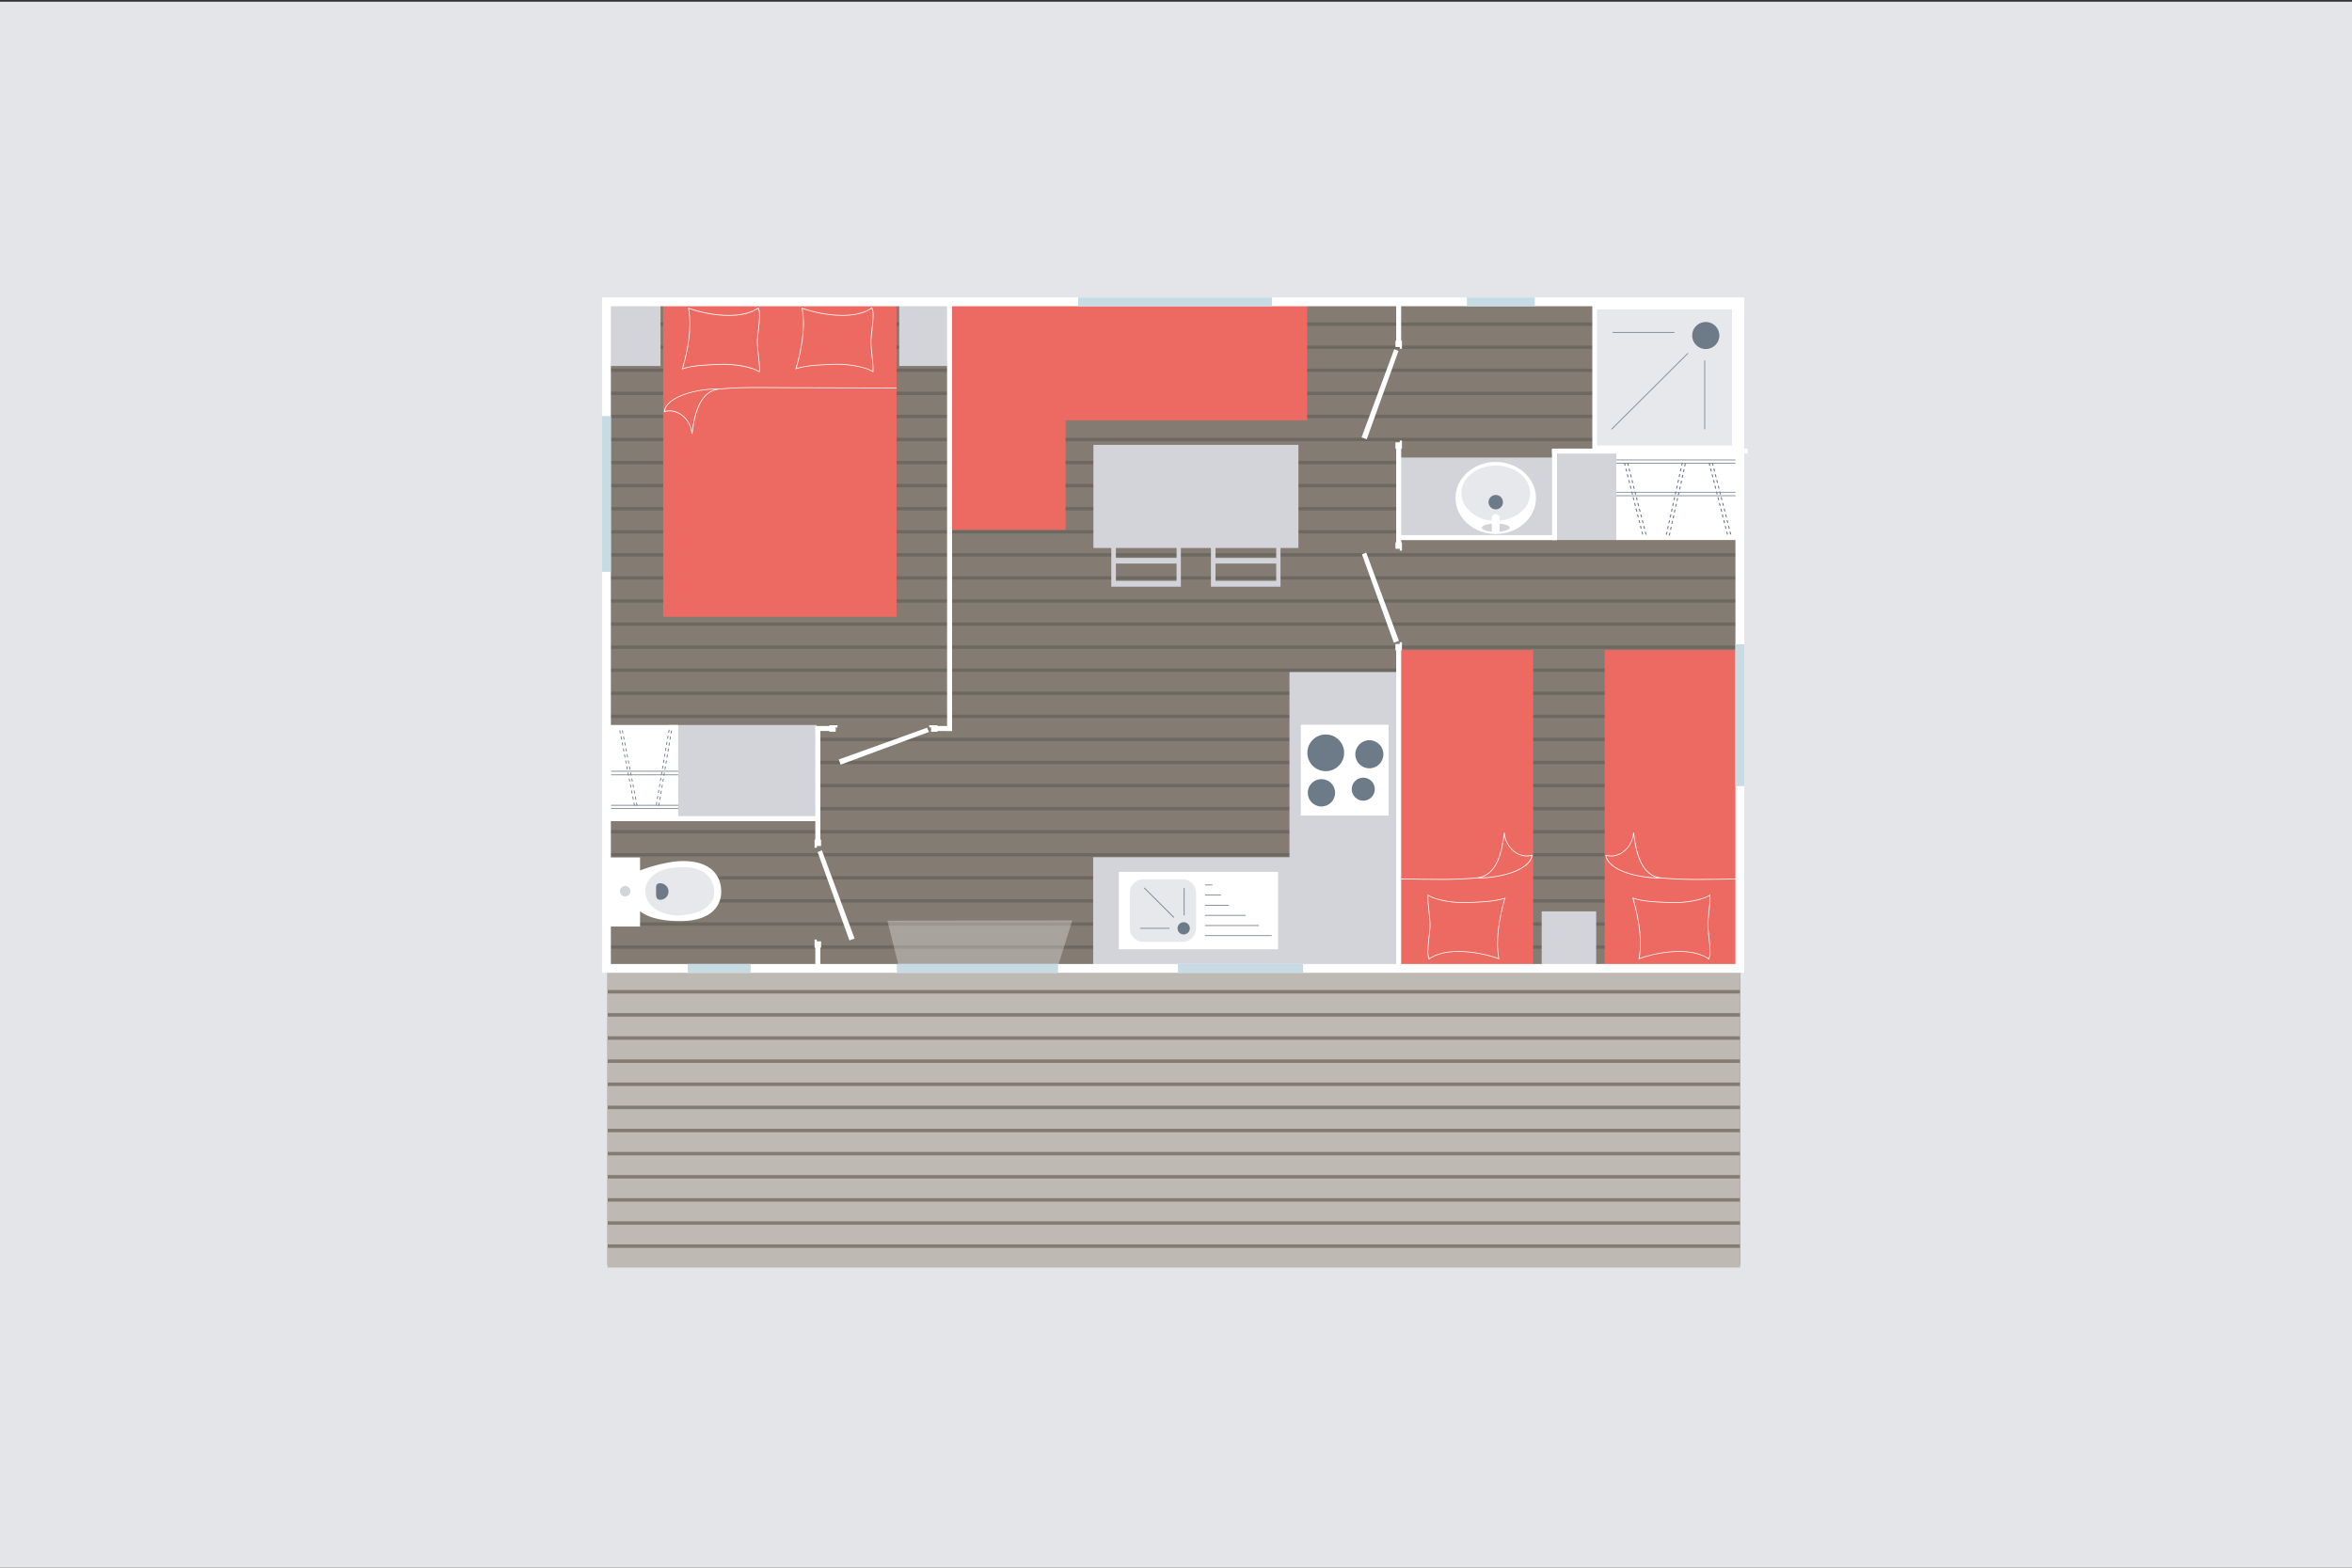<?xml version="1.0" encoding="UTF-8"?><svg id="Calque_1" xmlns="http://www.w3.org/2000/svg" xmlns:xlink="http://www.w3.org/1999/xlink" viewBox="0 0 600 400" width="600px" height="400px"><rect x="0" y="0" width="600" height="400" fill="#333333" stroke="none"/><defs><style>.cls-1{fill:url(#linear-gradient);}.cls-2{stroke:#c7dbe5;}.cls-2,.cls-3{stroke-width:2.25px;}.cls-2,.cls-3,.cls-4{fill:none;}.cls-3{stroke:#fff;}.cls-5{fill:#ec6a62;}.cls-6{fill:#e7e8eb;}.cls-7,.cls-8{fill:#fff;}.cls-9{fill:#e4e5e9;}.cls-10{fill:#847c73;}.cls-11{fill:#beb9b3;}.cls-12{fill:#d2d4da;}.cls-13{fill:#6e6960;}.cls-14{fill:#6d7a87;}.cls-4{mask:url(#mask);}.cls-8{opacity:.3;}</style><linearGradient id="linear-gradient" x1="309.81" y1="272.54" x2="309.81" y2="260.68" gradientTransform="translate(-59.68 -25.81)" gradientUnits="userSpaceOnUse"><stop offset="0" stop-color="#fff"/><stop offset="1" stop-color="#000"/></linearGradient><mask id="mask" x="193.14" y="232.13" width="113.98" height="15.21" maskUnits="userSpaceOnUse"><rect class="cls-1" x="193.14" y="232.13" width="113.98" height="15.21"/></mask></defs><rect class="cls-9" y=".43" width="600" height="400"/><rect class="cls-10" x="154.97" y="188.85" width="288.95" height="133.95"/><rect class="cls-11" x="154.97" y="188.59" width="288.95" height="5.01"/><rect class="cls-11" x="154.97" y="194.49" width="288.95" height="5.01"/><rect class="cls-11" x="154.97" y="200.39" width="288.95" height="5.01"/><rect class="cls-11" x="154.97" y="206.29" width="288.95" height="5.01"/><rect class="cls-11" x="154.97" y="212.19" width="288.95" height="5.01"/><rect class="cls-11" x="154.97" y="218.09" width="288.95" height="5.01"/><rect class="cls-11" x="154.97" y="223.99" width="288.95" height="5.01"/><rect class="cls-11" x="154.97" y="229.89" width="288.95" height="5.01"/><rect class="cls-11" x="154.97" y="235.79" width="288.95" height="5.01"/><rect class="cls-11" x="154.97" y="241.69" width="288.95" height="5.01"/><rect class="cls-11" x="154.97" y="247.59" width="288.95" height="5.01"/><rect class="cls-11" x="154.97" y="253.49" width="288.95" height="5.01"/><rect class="cls-11" x="154.97" y="259.4" width="288.95" height="5.01"/><rect class="cls-11" x="154.97" y="265.3" width="288.95" height="5.01"/><rect class="cls-11" x="154.97" y="271.2" width="288.95" height="5.01"/><rect class="cls-11" x="154.97" y="277.1" width="288.95" height="5.01"/><rect class="cls-11" x="154.97" y="283" width="288.95" height="5.01"/><rect class="cls-11" x="154.97" y="288.9" width="288.95" height="5.01"/><rect class="cls-11" x="154.97" y="294.8" width="288.95" height="5.01"/><rect class="cls-11" x="154.97" y="300.7" width="288.95" height="5.01"/><rect class="cls-11" x="154.97" y="306.6" width="288.95" height="5.01"/><rect class="cls-11" x="154.97" y="312.5" width="288.95" height="5.01"/><rect class="cls-11" x="154.97" y="318.4" width="288.95" height="5.01"/><rect class="cls-13" x="154.19" y="77.25" width="289.72" height="170.21"/><rect class="cls-10" x="154.19" y="177.33" width="289.72" height="5.02"/><rect class="cls-10" x="154.19" y="183.21" width="289.72" height="5.02"/><rect class="cls-10" x="154.19" y="189.1" width="289.72" height="5.02"/><rect class="cls-10" x="154.19" y="194.99" width="289.72" height="5.02"/><rect class="cls-10" x="154.19" y="200.87" width="289.72" height="5.02"/><rect class="cls-10" x="154.19" y="206.76" width="289.72" height="5.02"/><rect class="cls-10" x="154.19" y="212.65" width="289.72" height="5.02"/><rect class="cls-10" x="154.19" y="218.53" width="289.72" height="5.02"/><rect class="cls-10" x="154.19" y="224.42" width="289.72" height="5.02"/><rect class="cls-10" x="154.19" y="230.31" width="289.72" height="5.02"/><rect class="cls-10" x="154.19" y="236.2" width="289.72" height="5.02"/><rect class="cls-10" x="154.19" y="242.08" width="289.72" height="5.02"/><rect class="cls-10" x="154.19" y="77.25" width="289.72" height="5.02"/><rect class="cls-10" x="154.19" y="83.14" width="289.72" height="5.02"/><rect class="cls-10" x="154.19" y="89.02" width="289.72" height="5.02"/><rect class="cls-10" x="154.19" y="94.91" width="289.72" height="5.02"/><rect class="cls-10" x="154.19" y="100.8" width="289.72" height="5.02"/><rect class="cls-10" x="154.19" y="106.69" width="289.72" height="5.02"/><rect class="cls-10" x="154.19" y="112.57" width="289.72" height="5.02"/><rect class="cls-10" x="154.19" y="118.46" width="289.72" height="5.02"/><rect class="cls-10" x="154.19" y="124.35" width="289.72" height="5.02"/><rect class="cls-10" x="154.19" y="130.23" width="289.72" height="5.02"/><rect class="cls-10" x="154.19" y="136.12" width="289.72" height="5.02"/><rect class="cls-10" x="154.19" y="142.01" width="289.72" height="5.02"/><rect class="cls-10" x="154.19" y="147.89" width="289.72" height="5.02"/><rect class="cls-10" x="154.19" y="153.78" width="289.72" height="5.02"/><rect class="cls-10" x="154.19" y="159.67" width="289.72" height="5.02"/><rect class="cls-10" x="154.19" y="165.55" width="289.72" height="5.02"/><rect class="cls-10" x="154.19" y="171.44" width="289.72" height="5.02"/><rect class="cls-5" x="169.18" y="76.59" width="59.53" height="80.79"/><path class="cls-7" d="m174.01,94.05c.98-3.33,1.9-7.57,1.89-11.53,0-1.33-.1-2.64-.34-3.87l-.04-.17.16.06c2.66.98,6.56,1.84,10.24,1.84,2.87,0,5.61-.52,7.52-1.91l.08-.06.11.16-.08.06c-1.97,1.43-4.75,1.95-7.64,1.95-3.65,0-7.48-.84-10.15-1.8.22,1.2.33,2.46.33,3.75,0,3.93-.89,8.11-1.86,11.42,2.93-.88,6.2-.94,9.37-1.08.3-.01.61-.02.93-.02,2.83,0,6.83.52,9.11,1.82,0-.17.02-.34.02-.52,0-2.14-.54-4.85-.54-6.95,0-.15,0-.31,0-.45.06-1.34.56-4.25.55-6.22,0-.76-.08-1.38-.26-1.67l-.05-.09.16-.1.06.08c.22.37.28,1,.28,1.77,0,1.99-.49,4.93-.55,6.23,0,.15-.01.3-.01.45,0,2.07.54,4.78.55,6.95,0,.23,0,.47-.02.69v.16s-.16-.08-.16-.08c-2.17-1.33-6.28-1.87-9.15-1.87-.33,0-.64,0-.93.02-3.23.15-6.55.19-9.48,1.12l-.18.06.06-.18Z"/><path class="cls-7" d="m202.96,94.05c.98-3.33,1.9-7.57,1.9-11.53,0-1.33-.11-2.64-.34-3.87l-.04-.17.16.06c2.65.98,6.56,1.84,10.24,1.84,2.87,0,5.61-.52,7.52-1.92l.09-.06.11.16-.08.06c-1.97,1.43-4.75,1.95-7.64,1.95-3.64,0-7.48-.84-10.15-1.8.23,1.2.33,2.46.33,3.75,0,3.93-.89,8.11-1.86,11.42,2.93-.88,6.2-.94,9.37-1.08.29-.01.6-.02.93-.02,2.83,0,6.83.52,9.11,1.82,0-.17.01-.34.01-.52,0-2.14-.54-4.85-.54-6.95,0-.15,0-.31,0-.45.06-1.34.56-4.26.56-6.23,0-.76-.08-1.37-.26-1.67l-.05-.09.16-.1.06.08c.22.37.28,1,.28,1.77,0,1.99-.49,4.93-.55,6.23,0,.15-.01.3-.01.45,0,2.07.54,4.78.54,6.95,0,.23,0,.47-.02.69v.16s-.15-.08-.15-.08c-2.17-1.33-6.28-1.87-9.15-1.87-.33,0-.64,0-.93.02-3.23.15-6.55.19-9.48,1.11l-.18.06.06-.18Z"/><path class="cls-7" d="m169.35,105.14l.14-.04c.44-.12.87-.17,1.29-.17,2.98,0,5.5,2.76,5.64,5.86h.2c.31-2.22.72-4.97,1.73-7.22,1.01-2.25,2.59-3.98,5.26-4.23t0,0s.06,0,.08,0c3.05-.29,6.14-.37,9.24-.37,3.42,0,6.85.08,35.75.12v-.19c-28.89-.04-32.32-.12-35.75-.12-3.13,0-6.25.08-9.33.38h0c-.23-.01-.46-.01-.71-.01-2.24,0-5.44.41-8.18,1.35-2.73.93-5.02,2.38-5.35,4.52l-.02.15Zm.25-.26c.38-1.93,2.53-3.33,5.18-4.23,2.58-.88,5.59-1.29,7.78-1.33-2.14.57-3.5,2.19-4.39,4.16-.93,2.07-1.35,4.51-1.65,6.62-.45-2.91-2.85-5.37-5.74-5.37-.39,0-.78.05-1.18.15Z"/><rect class="cls-5" x="409.37" y="165.87" width="34.02" height="80.79"/><path class="cls-7" d="m416.48,229.19c.98,3.33,1.89,7.57,1.89,11.53,0,1.33-.1,2.64-.34,3.87l-.04.17.16-.06c2.65-.98,6.56-1.84,10.24-1.84,2.87,0,5.61.53,7.52,1.92l.08.06.11-.15-.08-.06c-1.97-1.42-4.75-1.95-7.64-1.95-3.65,0-7.48.84-10.15,1.8.22-1.2.33-2.46.33-3.75,0-3.93-.89-8.11-1.86-11.42,2.93.88,6.2.94,9.37,1.08.29.01.6.02.93.02,2.83,0,6.84-.52,9.11-1.82,0,.17.02.34.02.52,0,2.14-.54,4.85-.54,6.95,0,.16,0,.31,0,.46.06,1.33.56,4.25.56,6.23,0,.76-.08,1.38-.26,1.67l-.05.08.16.1.06-.08c.22-.36.28-1,.28-1.77,0-1.99-.49-4.93-.55-6.23,0-.15-.01-.3-.01-.45,0-2.07.54-4.78.55-6.95,0-.23,0-.46-.02-.69v-.16s-.15.08-.15.08c-2.17,1.33-6.28,1.87-9.15,1.87-.33,0-.64,0-.93-.02-3.23-.15-6.55-.19-9.48-1.12l-.18-.06.06.18Z"/><path class="cls-7" d="m409.56,218.25c.33,2.14,2.62,3.59,5.35,4.52,2.74.93,5.94,1.35,8.18,1.35.25,0,.49,0,.71-.01h0c3.08.3,6.2.38,9.33.38,3.42,0,6.85-.09,10.26-.12v-.2c-3.41.04-6.84.12-10.26.12-3.1,0-6.19-.09-9.24-.37-.03,0-.06,0-.08,0h0c-2.66-.26-4.25-1.99-5.26-4.24-1.01-2.25-1.43-4.99-1.73-7.23h-.19c-.15,3.11-2.66,5.87-5.64,5.87-.42,0-.85-.05-1.29-.17l-.14-.04.02.15Zm1.41.26c2.89,0,5.29-2.47,5.74-5.38.3,2.11.72,4.56,1.65,6.62.89,1.98,2.25,3.6,4.39,4.17-2.19-.04-5.2-.45-7.78-1.33-2.65-.9-4.8-2.3-5.18-4.23.4.09.79.15,1.18.15Z"/><rect class="cls-5" x="357.09" y="165.87" width="34.02" height="80.79"/><path class="cls-7" d="m384,229.19c-.98,3.33-1.89,7.57-1.89,11.53,0,1.33.1,2.64.34,3.87l.04.17-.16-.06c-2.65-.98-6.56-1.84-10.24-1.84-2.87,0-5.61.53-7.52,1.92l-.08.06-.11-.15.08-.06c1.97-1.42,4.75-1.95,7.64-1.95,3.65,0,7.49.84,10.16,1.8-.23-1.2-.33-2.46-.33-3.75,0-3.93.89-8.11,1.86-11.42-2.93.88-6.2.94-9.37,1.08-.3.01-.6.02-.93.02-2.83,0-6.83-.52-9.11-1.82,0,.17-.02.34-.02.52,0,2.14.54,4.85.54,6.95,0,.16,0,.31,0,.46-.06,1.33-.55,4.25-.55,6.23,0,.76.08,1.38.26,1.67l.05.08-.16.1-.06-.08c-.22-.36-.28-1-.28-1.77,0-1.99.49-4.93.55-6.23,0-.15.01-.3.01-.45,0-2.07-.54-4.78-.55-6.95,0-.23,0-.46.02-.69v-.16s.16.08.16.08c2.17,1.33,6.28,1.87,9.15,1.87.33,0,.64,0,.93-.02,3.23-.15,6.55-.19,9.48-1.12l.18-.06-.06.18Z"/><path class="cls-7" d="m390.94,218.1l-.14.04c-.44.12-.87.17-1.29.17-2.99,0-5.5-2.76-5.64-5.86h-.19c-.31,2.23-.73,4.97-1.73,7.22-1.01,2.25-2.59,3.98-5.26,4.24h0s-.06,0-.08,0c-3.05.29-6.14.37-9.24.37-3.42,0-6.85-.09-10.26-.12v.2c3.41.04,6.84.12,10.26.12,3.13,0,6.25-.08,9.33-.38h0c.23,0,.46.01.71.01,2.24,0,5.44-.41,8.18-1.35,2.73-.93,5.02-2.39,5.35-4.52l.02-.15Zm-.25.26c-.38,1.92-2.53,3.33-5.18,4.23-2.58.88-5.59,1.29-7.78,1.33,2.14-.57,3.5-2.19,4.39-4.17.93-2.07,1.35-4.51,1.65-6.62.45,2.91,2.86,5.37,5.74,5.38.39,0,.78-.05,1.18-.15Z"/><polygon class="cls-5" points="333.46 77.49 333.46 107.25 271.82 107.25 271.82 135.18 242.06 135.18 242.06 77.49 333.46 77.49"/><polygon class="cls-12" points="328.95 171.48 328.95 218.72 278.87 218.72 278.87 246.7 356.92 246.7 356.92 171.48 328.95 171.48"/><rect class="cls-12" x="155.72" y="77.65" width="12.78" height="15.73"/><rect class="cls-12" x="229.39" y="77.65" width="12.78" height="15.73"/><rect class="cls-7" x="406.2" y="77.78" width="36.78" height="37.05"/><rect class="cls-6" x="407.37" y="78.96" width="34.46" height="34.71"/><path class="cls-14" d="m438.61,85.6c0,1.91-1.55,3.46-3.47,3.46s-3.47-1.55-3.47-3.46,1.56-3.45,3.47-3.45,3.47,1.54,3.47,3.45"/><polyline class="cls-14" points="430.54 90.06 411.04 109.47 411.17 109.6 430.67 90.19"/><rect class="cls-14" x="411.37" y="84.71" width="15.76" height=".19"/><rect class="cls-14" x="434.78" y="91.98" width=".19" height="17.55"/><path class="cls-7" d="m163.16,222.13s6.13-2.43,11.12-2.43c7.17,0,9.71,3.81,9.71,7.82,0,3.24-2.13,7.29-9.79,7.48-8.47.22-11.1-2.67-11.1-2.67v-4.7l.06-5.5"/><path class="cls-6" d="m164.59,227.08s-.03-5.75,9.45-5.84c8.56-.09,8.17,6.44,8.17,6.44,0,0,.56,5.55-9.4,5.92,0,0-8.21-.09-8.21-6.52"/><path class="cls-14" d="m170.54,227.47c0,1.17-.95,2.12-2.12,2.12s-1.06-1.1-1.06-2.27-.11-1.96,1.06-1.96,2.12.95,2.12,2.12"/><rect class="cls-7" x="155.47" y="218.78" width="7.81" height="17.63"/><path class="cls-12" d="m160.81,227.39c0,.74-.59,1.33-1.33,1.33s-1.33-.59-1.33-1.33.59-1.33,1.33-1.33,1.33.6,1.33,1.33"/><rect class="cls-12" x="356.67" y="116.74" width="39.59" height="20.36"/><rect class="cls-12" x="397.05" y="115.41" width="15.63" height="22.38"/><rect class="cls-12" x="170.7" y="184.98" width="37.63" height="23.45"/><rect class="cls-12" x="393.29" y="232.54" width="13.9" height="14.54"/><path class="cls-7" d="m371.31,127.06c0-5.08,4.59-9.19,10.26-9.19s10.26,4.11,10.26,9.19-4.6,9.19-10.26,9.19-10.26-4.12-10.26-9.19"/><path class="cls-6" d="m372.8,125.83c0-3.89,3.92-7.05,8.77-7.05s8.77,3.15,8.77,7.05-3.93,7.05-8.77,7.05-8.77-3.15-8.77-7.05"/><path class="cls-14" d="m379.73,128.13c0-1.02.82-1.84,1.84-1.84s1.84.82,1.84,1.84-.82,1.84-1.84,1.84-1.84-.82-1.84-1.84"/><path class="cls-12" d="m379,135.37c.65.21,1.57.33,2.58.33,1.51,0,2.81-.29,3.34-.69.18-.13.25-.26.25-.38s-.08-.25-.25-.38c-.17-.13-.44-.25-.76-.35-.65-.21-1.56-.33-2.57-.33-1.51,0-2.81.29-3.34.68-.17.13-.25.26-.25.38,0,.12.08.25.25.38s.44.25.76.35Z"/><path class="cls-7" d="m380.57,132.19c0-.55.45-1,.99-1s1,.45,1,1v3.06c0,.55-.45,1-1,1s-.99-.45-.99-1v-3.06"/><rect class="cls-7" x="331.85" y="184.92" width="22.39" height="23.17"/><path class="cls-14" d="m337.1,198.79c1.93,0,3.49,1.56,3.49,3.49s-1.56,3.49-3.49,3.49-3.49-1.56-3.49-3.49,1.56-3.49,3.49-3.49"/><path class="cls-14" d="m347.77,198.42c1.62,0,2.94,1.32,2.94,2.94s-1.32,2.94-2.94,2.94-2.94-1.31-2.94-2.94,1.32-2.94,2.94-2.94"/><path class="cls-14" d="m338.2,187.4c2.59,0,4.69,2.09,4.69,4.68s-2.1,4.69-4.69,4.69-4.69-2.1-4.69-4.69,2.1-4.68,4.69-4.68"/><path class="cls-14" d="m349.32,188.87c1.98,0,3.58,1.6,3.58,3.58s-1.6,3.59-3.58,3.59-3.58-1.61-3.58-3.59,1.61-3.58,3.58-3.58"/><rect class="cls-7" x="412.32" y="115.42" width="31.26" height="22.37"/><path class="cls-14" d="m437.15,118.81l-.19-.74-.26.04.19.73m.64,1.43l-.19-.73-.27.03.19.73m.63,1.44l-.18-.74-.27.03.19.73m.64,1.44l-.18-.74-.27.03.19.74m.64,1.43l-.19-.73-.26.03.19.74m.64,1.43l-.19-.73-.26.03.18.73m.63,1.43l-.18-.74-.26.03.18.73m.64,1.43l-.18-.73-.26.03.19.73m.63,1.43l-.18-.73-.26.03.19.73m.63,1.44l-.19-.74-.26.03.18.73m.64,1.44l-.19-.74-.26.03.18.73m.64,1.43l-.19-.73-.26.03.18.74m.64,1.43l-.19-.73-.27.03.18.73"/><path class="cls-14" d="m436.33,118.81l-.18-.73-.27.04.19.73m.63,1.43l-.19-.73-.27.03.19.73m.64,1.44l-.18-.74-.27.03.19.73m.64,1.44l-.19-.74-.27.03.19.74m.64,1.43l-.18-.73-.27.03.19.74m.63,1.43l-.19-.73-.26.03.19.73m.64,1.44l-.18-.74-.27.03.19.74m.64,1.43l-.19-.73-.27.03.19.73m.64,1.43l-.19-.73-.26.03.18.73m.64,1.44l-.19-.74-.26.03.18.73m.64,1.44l-.19-.74-.26.03.18.73m.64,1.43l-.19-.73-.26.03.19.74m.64,1.43l-.19-.73-.26.03.19.74"/><path class="cls-14" d="m415.53,118.81l-.19-.73-.26.04.18.73m.64,1.43l-.19-.73-.26.03.18.73m.64,1.44l-.19-.74-.26.04.19.74m.63,1.43l-.18-.73-.27.03.19.74m.64,1.43l-.19-.73-.26.03.19.74m.63,1.43l-.19-.73-.26.03.19.73m.64,1.44l-.18-.74-.27.03.19.73m.64,1.43l-.19-.73-.26.03.18.73m.64,1.43l-.19-.73-.26.03.19.73m.63,1.44l-.18-.74-.26.03.19.73m.63,1.44l-.18-.74-.26.03.19.73m.64,1.43l-.19-.73-.27.03.19.74m.64,1.43l-.19-.73-.26.03.19.74"/><path class="cls-14" d="m414.72,118.81l-.19-.74-.26.04.18.73m.64,1.44l-.19-.73-.26.03.19.73m.63,1.44l-.19-.74-.26.03.18.74m.64,1.43l-.19-.73-.26.03.19.73m.64,1.43l-.19-.73-.26.03.19.74m.64,1.43l-.19-.73-.27.03.19.73m.63,1.43l-.19-.73-.26.03.18.73m.64,1.43l-.19-.73-.26.03.19.73m.63,1.43l-.19-.74-.27.03.19.73m.63,1.43l-.18-.73-.26.03.19.73m.64,1.44l-.19-.74-.27.03.19.73m.63,1.43l-.18-.73-.27.03.19.74m.64,1.43l-.19-.73-.26.03.19.73"/><path class="cls-14" d="m429.9,118.99l.17-.74-.26-.03-.17.74m-.06,1.5l.16-.74-.26-.02-.16.74m-.07,1.49l.17-.73-.27-.03-.16.74m-.06,1.5l.17-.74-.27-.02-.17.73m-.06,1.51l.16-.74-.26-.03-.17.74m-.06,1.5l.17-.74-.27-.03-.17.73m-.06,1.5l.16-.74-.26-.02-.17.73m-.06,1.5l.16-.74-.26-.02-.17.73m-.06,1.5l.16-.73-.27-.03-.16.73m-.06,1.5l.17-.73-.27-.03-.17.74m-.06,1.5l.17-.73-.26-.03-.16.73m-.07,1.5l.17-.74-.27-.03-.17.74m-.06,1.49l.16-.73-.26-.03-.17.74"/><path class="cls-14" d="m429.13,118.8l.17-.74-.26-.02-.17.73m-.06,1.5l.16-.74-.26-.03-.17.73m-.06,1.5l.16-.74-.26-.03-.17.73m-.06,1.5l.17-.73-.27-.03-.16.74m-.07,1.5l.17-.74-.27-.03-.16.74m-.06,1.5l.16-.73-.26-.03-.16.74m-.06,1.5l.17-.73-.27-.03-.16.74m-.07,1.5l.17-.74-.27-.03-.16.74m-.06,1.5l.17-.74-.26-.03-.17.74m-.07,1.5l.17-.74-.26-.03-.17.74m-.07,1.5l.17-.74-.26-.03-.17.74m-.07,1.5l.17-.74-.27-.03-.16.74m-.06,1.5l.16-.73-.26-.03-.17.73"/><rect class="cls-14" x="412.32" y="126.39" width="30.57" height=".19"/><rect class="cls-14" x="412.32" y="125.5" width="30.57" height=".18"/><rect class="cls-14" x="412.32" y="117.26" width="30.57" height=".19"/><rect class="cls-14" x="412.32" y="118.07" width="30.57" height=".19"/><rect class="cls-7" x="155.44" y="184.98" width="17.57" height="23.36"/><path class="cls-14" d="m161.6,204.79l.15.77.21-.04-.15-.76m-.51-1.5l.15.76.21-.03-.15-.77m-.51-1.5l.15.76.21-.03-.15-.77m-.51-1.5l.15.77.21-.03-.15-.76m-.51-1.5l.15.77.21-.03-.15-.77m-.51-1.5l.15.77.21-.03-.15-.77m-.51-1.5l.15.77.21-.04-.15-.77m-.51-1.5l.15.76.21-.03-.15-.76m-.51-1.5l.15.77.22-.03-.15-.77m-.51-1.5l.15.76.21-.03-.15-.77m-.51-1.5l.15.76.21-.03-.15-.77m-.51-1.5l.15.77.21-.04-.15-.76m-.51-1.5l.15.77.21-.03-.15-.77"/><path class="cls-14" d="m162.26,204.79l.15.77.21-.04-.15-.76m-.51-1.5l.15.76.21-.03-.15-.77m-.51-1.5l.15.76.21-.03-.15-.77m-.51-1.5l.15.77.21-.04-.15-.76m-.51-1.5l.15.77.21-.03-.15-.77m-.51-1.5l.15.77.21-.03-.15-.77m-.51-1.5l.15.77.21-.04-.15-.77m-.51-1.5l.15.76.21-.03-.15-.77m-.51-1.5l.15.76.21-.03-.15-.77m-.51-1.5l.15.77.21-.03-.15-.76m-.51-1.5l.15.77.21-.04-.15-.77m-.51-1.5l.15.77.21-.03-.15-.77m-.51-1.5l.15.76.21-.03-.15-.77"/><path class="cls-14" d="m167.45,204.61l-.13.77.21.03.13-.77m.05-1.56l-.14.77.21.03.13-.77m.05-1.57l-.13.77.21.03.14-.77m.05-1.57l-.13.77.22.03.13-.77m.05-1.57l-.13.77.21.03.13-.77m.05-1.57l-.13.77.21.03.13-.77m.05-1.57l-.14.77.21.03.13-.76m.05-1.57l-.13.77.21.03.13-.77m.05-1.56l-.13.77.21.03.14-.77m.05-1.56l-.13.77.21.03.13-.76m.05-1.57l-.13.77.21.03.13-.77m.06-1.57l-.14.77.22.03.13-.77m.05-1.56l-.13.77.22.03.13-.77"/><path class="cls-14" d="m168.07,204.81l-.13.77.21.03.14-.77m.05-1.56l-.13.77.21.03.13-.77m.05-1.57l-.13.77.21.03.13-.77m.05-1.57l-.13.77.21.03.13-.77m.05-1.56l-.13.77.22.03.13-.77m.05-1.57l-.13.77.21.03.13-.77m.05-1.56l-.13.77.21.03.13-.77m.05-1.57l-.13.77.21.03.13-.77m.05-1.57l-.13.77.21.03.13-.77m.05-1.56l-.14.77.21.03.14-.77m.05-1.56l-.14.77.22.03.13-.77m.05-1.56l-.13.76.21.03.13-.77m.05-1.57l-.13.77.21.03.13-.77"/><rect class="cls-14" x="155.83" y="196.69" width="17.18" height=".19"/><rect class="cls-14" x="155.83" y="197.61" width="17.18" height=".19"/><rect class="cls-14" x="155.83" y="206.22" width="17.18" height=".19"/><rect class="cls-14" x="155.83" y="205.37" width="17.18" height=".2"/><rect class="cls-7" x="285.42" y="222.46" width="40.63" height="19.75"/><path class="cls-6" d="m288.22,227.8c0-1.89,1.53-3.43,3.42-3.43h10.07c1.9,0,3.42,1.54,3.42,3.43v9.07c0,1.89-1.53,3.43-3.42,3.43h-10.07c-1.9,0-3.42-1.54-3.42-3.43v-9.07"/><polyline class="cls-14" points="299.53 234.02 291.96 226.46 291.83 226.6 299.39 234.16 299.53 234.02"/><rect class="cls-14" x="301.99" y="226.6" width=".2" height="6.94"/><rect class="cls-14" x="307.4" y="225.7" width="1.91" height=".19"/><rect class="cls-14" x="307.4" y="228.29" width="4.08" height=".19"/><rect class="cls-14" x="307.4" y="230.87" width="6.13" height=".2"/><path class="cls-14" d="m301.96,235.3c.86,0,1.57.7,1.57,1.57s-.7,1.56-1.57,1.56-1.57-.7-1.57-1.56.7-1.57,1.57-1.57"/><polyline class="cls-14" points="290.85 236.77 298.35 236.77 298.35 236.87 298.35 236.96 290.85 236.96 290.85 236.77"/><polyline class="cls-14" points="307.4 233.46 317.75 233.46 317.75 233.56 317.75 233.66 307.4 233.66 307.4 233.46"/><polyline class="cls-14" points="307.4 236.05 321.16 236.05 321.16 236.15 321.16 236.25 307.4 236.25 307.4 236.05"/><polyline class="cls-14" points="307.4 238.64 324.42 238.64 324.42 238.74 324.42 238.83 307.4 238.83 307.4 238.64"/><path class="cls-12" d="m325.56,139.13v3.24s-.08,0-.08,0h-15.39v-3.24h-1.18v10.57h17.75v-10.57h-1.1Zm0,9.08h-15.48v-4.42h.09s15.3,0,15.3,0h.09v4.42Z"/><path class="cls-12" d="m300.15,139.13v3.23h-15.39s-.09,0-.09,0v-3.24h-1.18v10.57h17.75v-10.57h-1.1Zm0,9.08h-15.39s-.09,0-.09,0v-4.42h15.39s.08,0,.08,0v4.42Z"/><rect class="cls-12" x="278.93" y="113.5" width="52.3" height="26.32"/><rect class="cls-7" x="241.6" y="77.81" width="1.28" height="108.7"/><polyline class="cls-7" points="211.56 185.38 211.56 185.04 213.65 185.04 213.65 185.61 213.19 185.61 213.19 186.71 211.56 186.71 211.56 185.38"/><polyline class="cls-7" points="236.5 185.68 213.97 193.79 214.45 195.1 236.98 186.76 236.5 185.68"/><polyline class="cls-7" points="239.15 185.38 239.15 185.04 237.06 185.04 237.06 185.61 237.52 185.61 237.52 186.71 239.15 186.71 239.15 185.38"/><rect class="cls-7" x="238.52" y="185.24" width="4.36" height="1.28"/><polyline class="cls-7" points="208.14 214.23 207.8 214.23 207.8 216.31 208.37 216.31 208.37 215.86 209.46 215.86 209.46 214.23 208.14 214.23"/><polyline class="cls-7" points="208.59 217.42 216.69 239.95 218 239.47 209.66 216.95 208.59 217.42"/><polyline class="cls-7" points="208.14 241.81 207.8 241.81 207.8 239.73 208.37 239.73 208.37 240.18 209.46 240.18 209.46 241.81 208.14 241.81"/><rect class="cls-7" x="207.99" y="240.95" width="1.28" height="6.31"/><rect class="cls-7" x="207.99" y="185.71" width="1.28" height="29.47"/><rect class="cls-7" x="207.99" y="185.24" width="4.08" height="1.27"/><rect class="cls-7" x="154.57" y="208.24" width="54.13" height="1.27"/><polyline class="cls-7" points="357.3 138.39 357.64 138.39 357.64 140.48 357.08 140.48 357.08 140.02 355.98 140.02 355.98 138.39 357.3 138.39"/><rect class="cls-7" x="356.17" y="113.96" width="1.28" height="25.08"/><rect class="cls-7" x="395.92" y="114.63" width="1.28" height="23.19"/><polyline class="cls-7" points="357.3 114.49 357.64 114.49 357.64 112.41 357.08 112.41 357.08 112.86 355.98 112.86 355.98 114.49 357.3 114.49"/><polyline class="cls-7" points="356.76 89.56 348.65 112.08 347.34 111.6 355.68 89.08 356.76 89.56"/><polyline class="cls-7" points="347.45 141.46 355.56 163.98 356.87 163.5 348.52 140.98 347.45 141.46"/><polyline class="cls-7" points="357.3 86.91 357.64 86.91 357.64 88.99 357.08 88.99 357.08 88.54 355.98 88.54 355.98 86.91 357.3 86.91"/><rect class="cls-7" x="356.17" y="76.82" width="1.27" height="10.72"/><polyline class="cls-7" points="357.3 165.94 357.64 165.94 357.64 163.86 357.07 163.86 357.07 164.31 355.97 164.31 355.97 165.94 357.3 165.94"/><rect class="cls-7" x="356.17" y="165.31" width="1.27" height="81.9"/><rect class="cls-7" x="356.48" y="136.54" width="40.35" height="1.27"/><rect class="cls-7" x="395.92" y="114.46" width="49.89" height="1.27"/><rect class="cls-3" x="154.71" y="77.01" width="289.13" height="170.08"/><line class="cls-2" x1="191.5" y1="247.09" x2="175.45" y2="247.09"/><line class="cls-2" x1="443.85" y1="200.57" x2="443.85" y2="164.39"/><line class="cls-2" x1="324.47" y1="77.01" x2="275.04" y2="77.01"/><line class="cls-2" x1="154.71" y1="145.9" x2="154.71" y2="106.15"/><g class="cls-4"><path class="cls-8" d="m229.41,247.04l-3.05-12.13,47.19-.06-3.85,12.24-40.3-.05Z"/></g><line class="cls-2" x1="269.9" y1="247.09" x2="228.8" y2="247.09"/><line class="cls-2" x1="332.41" y1="247.09" x2="300.51" y2="247.09"/><line class="cls-2" x1="391.53" y1="77.02" x2="374.21" y2="77.01"/></svg>